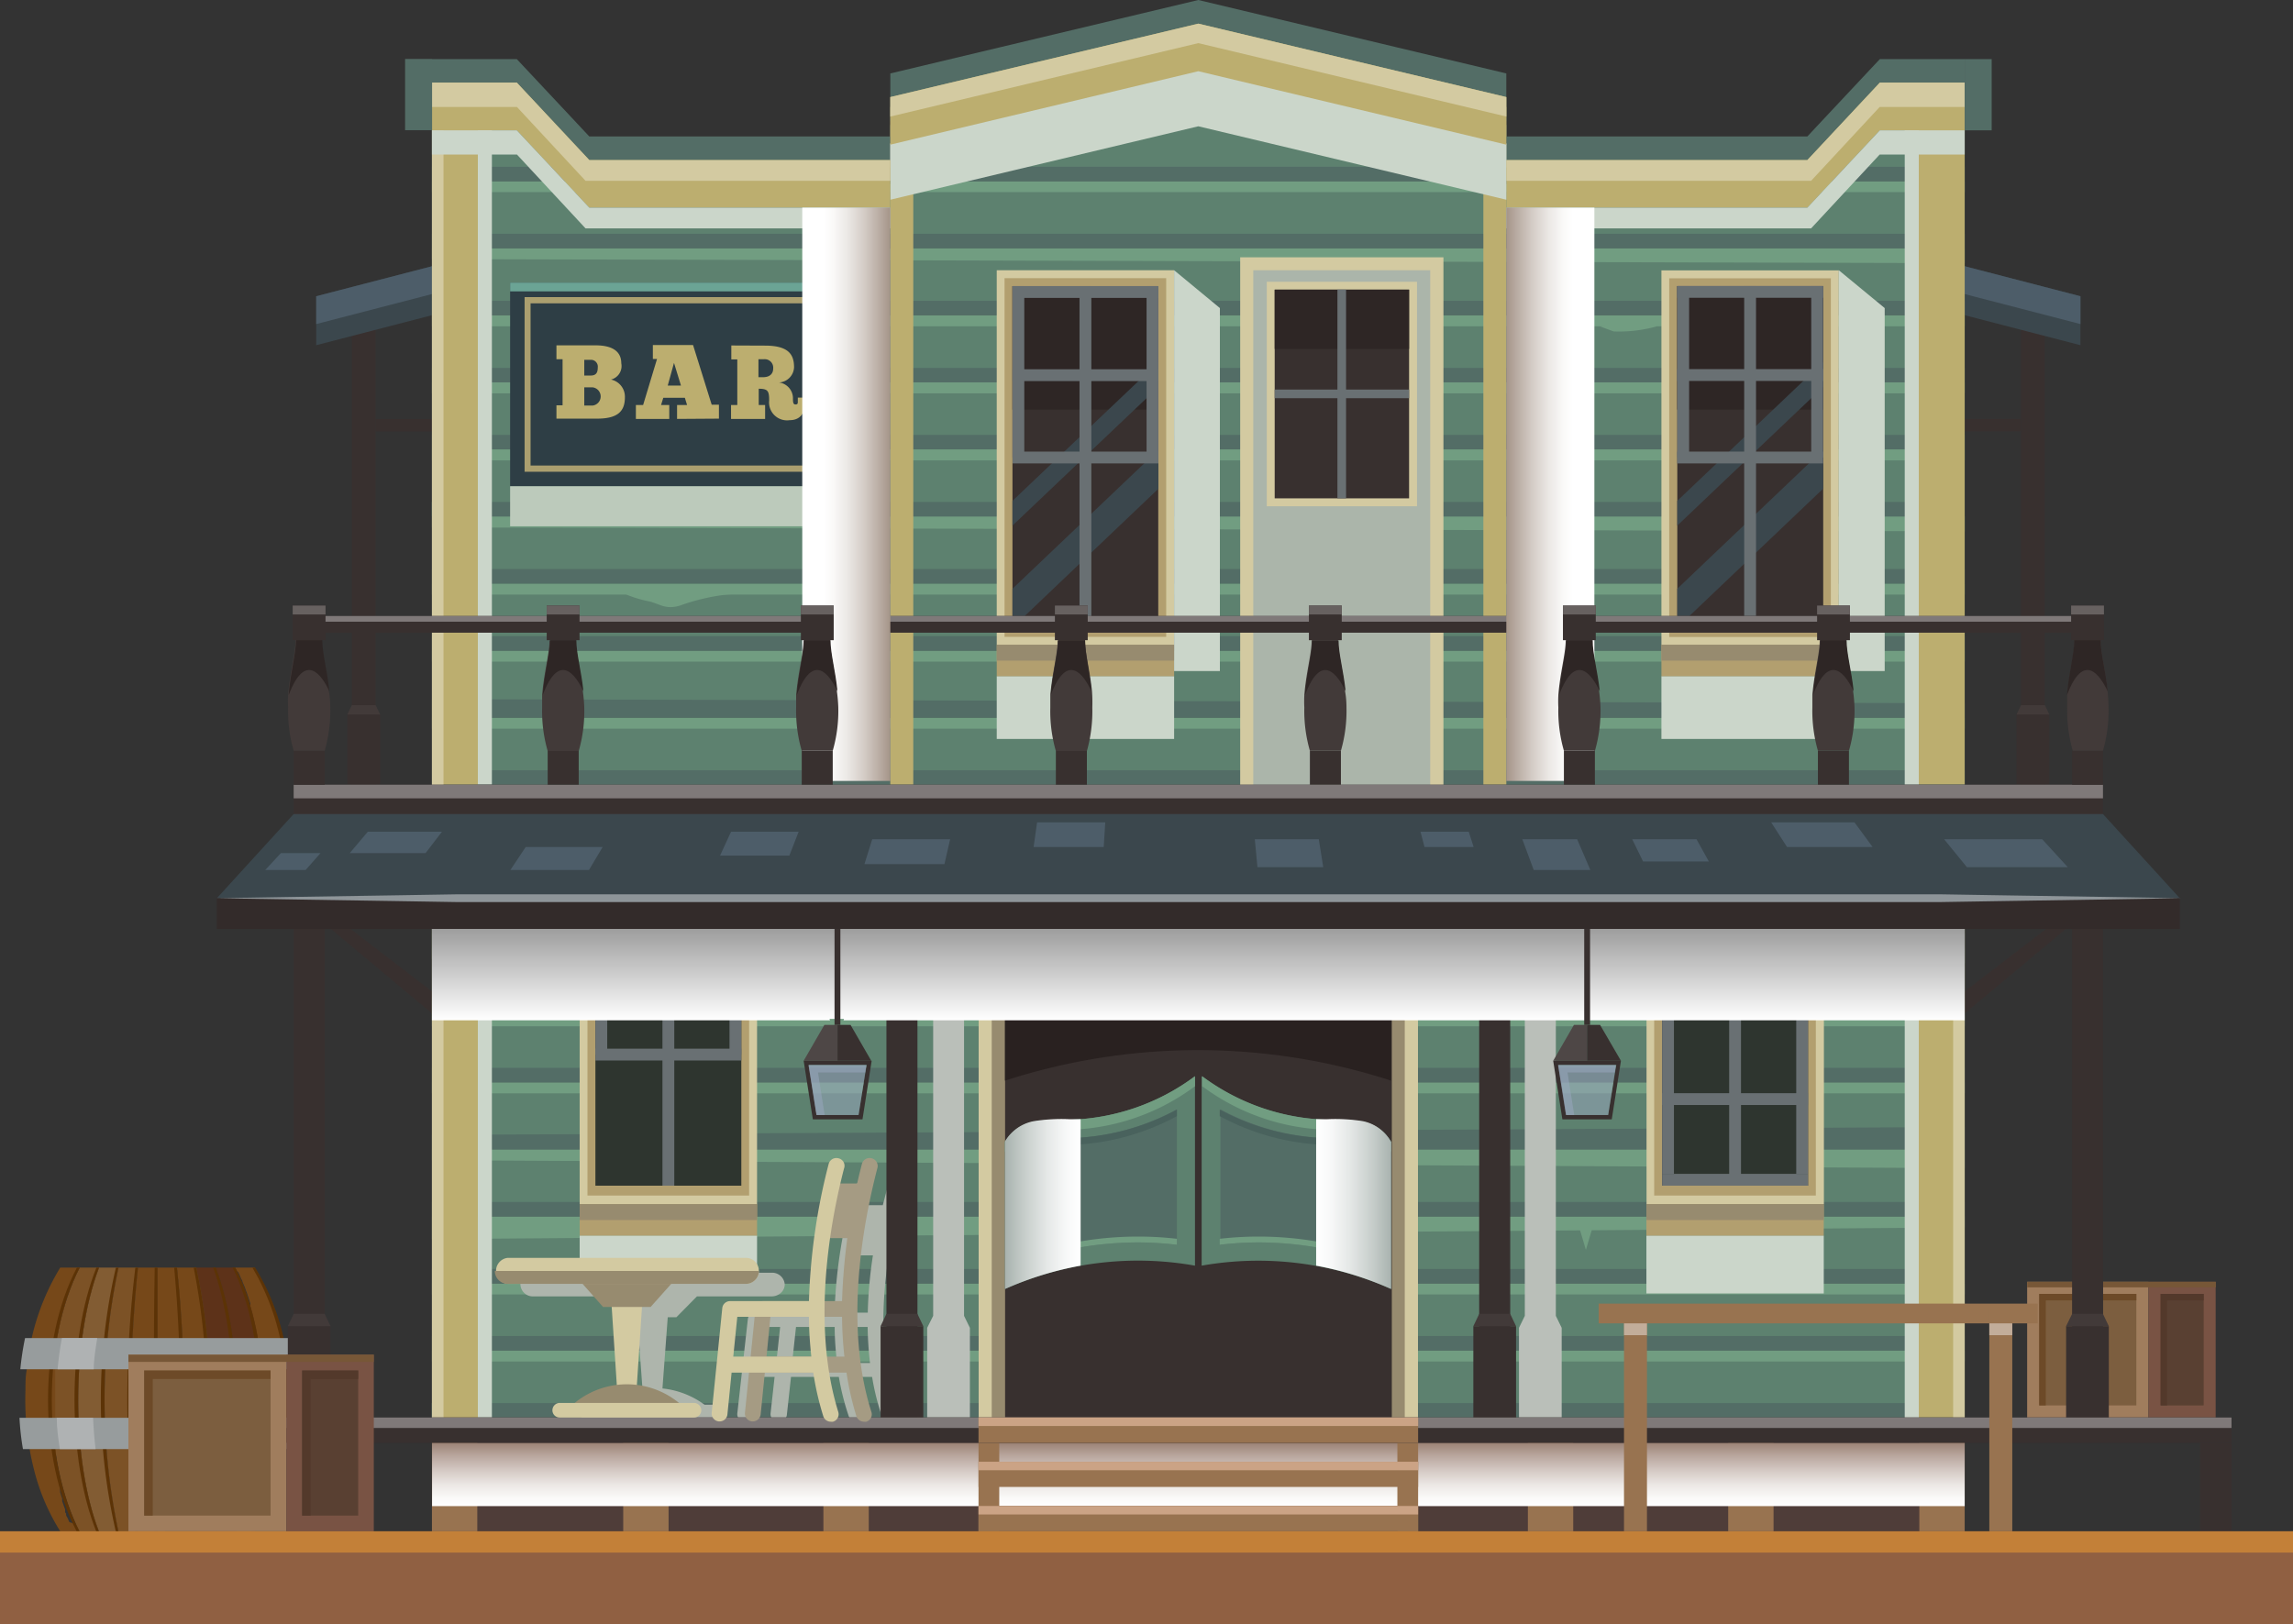 <svg xmlns="http://www.w3.org/2000/svg" xmlns:xlink="http://www.w3.org/1999/xlink" viewBox="0 0 164.83 116.78"><rect x="0" y="0" width="164.83" height="116.78" fill="#333333" stroke="none"/><defs><style>.cls-1{isolation:isolate;}.cls-2{fill:#38302f;}.cls-3{fill:#423a39;}.cls-4{fill:#3b474d;}.cls-5{fill:#4d5d69;}.cls-6{fill:#a07d5d;}.cls-7{fill:#7c5e3f;}.cls-8{fill:#795344;}.cls-9{fill:#594032;}.cls-10{fill:#6d4a28;}.cls-11{fill:#53392b;}.cls-12{fill:#775737;mix-blend-mode:screen;}.cls-13{fill:#764819;}.cls-14{fill:#5c3306;}.cls-15{fill:#5d3219;}.cls-16{fill:#7c5226;}.cls-17{fill:#825c33;}.cls-18{fill:#979c9d;}.cls-19{fill:#afb2b3;}.cls-20{fill:#5d816f;}.cls-21{fill:#719d81;}.cls-22{fill:#536d66;}.cls-23{fill:#bcae6f;}.cls-24{fill:#cbd6ca;}.cls-24,.cls-34,.cls-35,.cls-37,.cls-39,.cls-44,.cls-45,.cls-46,.cls-49,.cls-51,.cls-52,.cls-60{mix-blend-mode:multiply;}.cls-25{fill:#d3caa1;}.cls-26{fill:#978b6f;}.cls-27{fill:#292120;}.cls-28{fill:#b29f6f;}.cls-29{fill:#2e2625;}.cls-30{fill:#697073;}.cls-31{fill:#2e3e45;}.cls-32{fill:#6ba495;}.cls-33{fill:#ab9f6f;}.cls-34{fill:#bccabb;}.cls-36{fill:#aeb5ac;}.cls-37{fill:#abb5aa;}.cls-38{fill:#7f7979;}.cls-39{fill:#babfb9;}.cls-40{fill:#4f3d39;}.cls-41{fill:#987350;}.cls-42{fill:url(#linear-gradient);}.cls-43{fill:#cba385;}.cls-44{fill:#c2ad9a;}.cls-45{fill:url(#linear-gradient-2);}.cls-46{fill:url(#linear-gradient-3);}.cls-47{fill:#676160;}.cls-48{fill:#2e352f;}.cls-49{fill:url(#linear-gradient-4);}.cls-50{fill:#49625d;}.cls-51{fill:url(#linear-gradient-5);}.cls-52{fill:url(#linear-gradient-6);}.cls-53{fill:#a59b83;}.cls-54{fill:#906042;}.cls-55{fill:#c38038;}.cls-56{fill:#332b2a;}.cls-57{fill:#8e9599;}.cls-58{fill:#4e4746;}.cls-59,.cls-60{fill:#9aa8be;opacity:0.52;}</style><linearGradient id="linear-gradient" x1="86.14" y1="103.74" x2="86.14" y2="108.28" gradientUnits="userSpaceOnUse"><stop offset="0" stop-color="#9b8275"/><stop offset="0.19" stop-color="#b7a49b"/><stop offset="0.45" stop-color="#d6cbc6"/><stop offset="0.67" stop-color="#ece8e5"/><stop offset="0.87" stop-color="#faf9f8"/><stop offset="1" stop-color="#fff"/></linearGradient><linearGradient id="linear-gradient-2" x1="108.11" y1="35.54" x2="113.08" y2="35.54" gradientUnits="userSpaceOnUse"><stop offset="0" stop-color="#a08f82"/><stop offset="0.14" stop-color="#b3a59b"/><stop offset="0.41" stop-color="#d4ccc6"/><stop offset="0.65" stop-color="#ebe8e5"/><stop offset="0.86" stop-color="#faf9f8"/><stop offset="1" stop-color="#fff"/></linearGradient><linearGradient id="linear-gradient-3" x1="-5276.41" y1="35.54" x2="-5271.43" y2="35.54" gradientTransform="matrix(1, 0, 0, -1, 5333.91, 71.08)" xlink:href="#linear-gradient-2"/><linearGradient id="linear-gradient-4" x1="86.14" y1="64.58" x2="86.14" y2="73.36" gradientUnits="userSpaceOnUse"><stop offset="0" stop-color="gray"/><stop offset="0.37" stop-color="#acacac"/><stop offset="1" stop-color="#fff"/></linearGradient><linearGradient id="linear-gradient-5" x1="72.24" y1="86.58" x2="77.68" y2="86.58" gradientUnits="userSpaceOnUse"><stop offset="0" stop-color="#a8b2ae"/><stop offset="0.25" stop-color="#c6cdca"/><stop offset="0.56" stop-color="#e5e8e7"/><stop offset="0.82" stop-color="#f8f9f9"/><stop offset="1" stop-color="#fff"/></linearGradient><linearGradient id="linear-gradient-6" x1="-5312.28" y1="86.58" x2="-5306.84" y2="86.58" gradientTransform="matrix(-1, 0, 0, 1, -5212.23, 0)" xlink:href="#linear-gradient-5"/></defs><g class="cls-1"><g id="Слой_2" data-name="Слой 2"><g id="Layer_1" data-name="Layer 1"><g id="Bar_ChunkFive_Roman" data-name="Bar ChunkFive Roman"><rect class="cls-2" x="145.28" y="23.09" width="1.71" height="33.33" transform="translate(292.27 79.51) rotate(180)"/><rect class="cls-2" x="144.96" y="51.37" width="2.36" height="5.05" transform="translate(292.27 107.79) rotate(180)"/><polygon class="cls-3" points="145.28 50.7 146.14 50.7 146.99 50.7 147.31 51.37 146.14 51.37 144.96 51.37 145.28 50.7"/><polygon class="cls-4" points="149.55 24.82 139.25 22.15 139.25 18.63 149.55 21.3 149.55 24.82"/><polygon class="cls-5" points="149.55 21.3 149.55 23.3 139.25 20.63 139.25 18.63 149.55 21.3"/><rect class="cls-2" x="141.23" y="30.12" width="4.05" height="0.89"/><rect class="cls-2" x="25.29" y="23.09" width="1.71" height="33.33"/><rect class="cls-2" x="24.97" y="51.37" width="2.36" height="5.05"/><polygon class="cls-3" points="27 50.7 26.15 50.7 25.29 50.7 24.97 51.37 26.15 51.37 27.33 51.37 27 50.7"/><polygon class="cls-4" points="22.73 24.82 33.03 22.15 33.03 18.63 22.73 21.3 22.73 24.82"/><polygon class="cls-5" points="22.73 21.3 22.73 23.3 33.03 20.63 33.03 18.63 22.73 21.3"/><rect class="cls-2" x="27" y="30.12" width="4.05" height="0.89" transform="translate(58.06 61.14) rotate(180)"/><rect class="cls-6" x="145.72" y="92.16" width="8.72" height="9.76"/><rect class="cls-7" x="146.07" y="93.55" width="8.02" height="6.99" transform="translate(247.12 -53.04) rotate(90)"/><rect class="cls-8" x="154.44" y="92.16" width="4.83" height="9.76" transform="translate(313.71 194.08) rotate(180)"/><rect class="cls-9" x="152.85" y="95.49" width="8.02" height="3.09" transform="translate(253.9 -59.82) rotate(90)"/><polygon class="cls-10" points="147.06 93.5 153.57 93.5 153.57 93.03 146.59 93.03 146.59 101.05 147.06 101.05 147.06 93.5"/><polygon class="cls-11" points="155.78 93.5 158.41 93.5 158.41 93.03 155.31 93.03 155.31 101.05 155.78 101.05 155.78 93.5"/><rect class="cls-12" x="145.72" y="92.16" width="13.56" height="0.4"/><polygon class="cls-2" points="32.29 73.9 23.15 66.26 23.66 65.61 33.12 72.87 32.29 73.9"/><polygon class="cls-2" points="139.16 72.87 148.62 65.61 149.14 66.26 139.99 73.9 139.16 72.87"/><path class="cls-13" d="M20.51,104.19c-.08.48-.18,1-.3,1.42a15.31,15.31,0,0,1-1.9,4.49h-1.4c.11-.21.21-.43.31-.65a1.42,1.42,0,0,0,.08-.18c.13-.29.24-.58.35-.88a1.8,1.8,0,0,0,.08-.21c.13-.39.26-.79.37-1.19a1.46,1.46,0,0,0,0-.2c.08-.28.15-.58.21-.87a2,2,0,0,0,.05-.24c0-.08,0-.15.05-.23.05-.24.09-.49.13-.74l0-.2a.68.68,0,0,0,0-.14l0-.18a.43.43,0,0,1,0,0c0-.11,0-.21,0-.32s0-.25,0-.38v0a2.45,2.45,0,0,0,0-.27l0-.27a2.83,2.83,0,0,0,0-.29c0-.33.05-.67.06-1,0-.1,0-.2,0-.3,0-.34,0-.67,0-1v-.21c0-.1,0-.2,0-.3v-.12c0-.1,0-.2,0-.3v0c0-.1,0-.2,0-.3l0-.32c0-.08,0-.16,0-.24s0-.26,0-.4l0-.31c0-.11,0-.21,0-.32,0-.42-.11-.84-.19-1.24,0-.21-.07-.41-.12-.62l-.06-.3c0-.2-.09-.4-.14-.59s-.06-.24-.1-.36l-.06-.22L18,93.88s0-.1,0-.15c-.08-.24-.15-.47-.23-.7l-.06-.16a1.59,1.59,0,0,1-.07-.2l-.09-.23-.12-.28c0-.09-.07-.17-.11-.26h0a1.89,1.89,0,0,0-.11-.25h0a1.3,1.3,0,0,0-.08-.17L17,91.34l-.1-.2h1.4a16.73,16.73,0,0,1,2.39,7.31c.05.5.09,1,.1,1.49A20.81,20.81,0,0,1,20.51,104.19Z"/><path class="cls-14" d="M20.51,104.19c-.08.48-.18,1-.3,1.42a15.31,15.31,0,0,1-1.9,4.49h-.2A15.58,15.58,0,0,0,20,105.58c.11-.46.2-.92.28-1.39a21.11,21.11,0,0,0,.29-4.28c0-.49-.05-1-.1-1.46a17.21,17.21,0,0,0-2.33-7.31h.2a16.73,16.73,0,0,1,2.39,7.31c.05.5.09,1,.1,1.49A20.81,20.81,0,0,1,20.51,104.19Z"/><path class="cls-15" d="M16.91,91.14c2.67,5.19,2.67,13.78,0,19h-1.4c2-5.19,2-13.78,0-19Z"/><path class="cls-14" d="M16.91,91.14c2.67,5.19,2.67,13.78,0,19h-.19c2.57-5.18,2.58-13.77,0-19Z"/><path class="cls-15" d="M15.51,91.14c2,5.17,2,13.75,0,19h-1.4a45.21,45.21,0,0,0,0-19Z"/><path class="cls-14" d="M15.51,91.14c2,5.17,2,13.75,0,19h-.19c1.91-5.18,1.91-13.77,0-19Z"/><path class="cls-13" d="M14.11,91.14a45.21,45.21,0,0,1,0,19H12.72a90.34,90.34,0,0,0,0-19Z"/><path class="cls-14" d="M14.11,91.14a45.21,45.21,0,0,1,0,19h-.19a48.78,48.78,0,0,0,0-19Z"/><path class="cls-13" d="M12.72,91.14a90.34,90.34,0,0,1,0,19h-1.4v-19Z"/><path class="cls-14" d="M12.72,91.14a90.34,90.34,0,0,1,0,19h-.2a104.41,104.41,0,0,0,0-19Z"/><path class="cls-13" d="M11.32,91.14v19H9.92a90.34,90.34,0,0,1,0-19Z"/><path class="cls-14" d="M11.32,91.14v19h-.2c-.09-5.19-.09-13.8,0-19Z"/><path class="cls-16" d="M9.92,91.14a90.34,90.34,0,0,0,0,19H8.52a45.54,45.54,0,0,1,0-19Z"/><path class="cls-14" d="M9.92,91.14a90.34,90.34,0,0,0,0,19H9.73a78.6,78.6,0,0,1,0-19Z"/><path class="cls-17" d="M8.52,91.14a45.38,45.38,0,0,0,0,19H7.12c-2-5.16-2-13.75,0-19Z"/><path class="cls-14" d="M8.52,91.14a45.38,45.38,0,0,0,0,19H8.33a42.29,42.29,0,0,1,0-19Z"/><path class="cls-16" d="M7.12,91.14c-2,5.23-2,13.82,0,19H5.73c-2.67-5.17-2.69-13.75,0-19Z"/><path class="cls-14" d="M7.12,91.14c-2,5.23-2,13.82,0,19H6.93c-2.08-5.14-2.12-13.73,0-19Z"/><path class="cls-13" d="M5.48,109.6c.08.17.16.34.25.5H4.33a15.31,15.31,0,0,1-1.9-4.49c-.12-.47-.22-.94-.3-1.42a20.13,20.13,0,0,1-.3-4.25c0-.5,0-1,.1-1.49a16.87,16.87,0,0,1,2.4-7.31h1.4c-.09.17-.17.33-.25.5l-.33.76v0h0l-.09.24c-.07.16-.13.33-.19.51l-.09.28v0a.43.43,0,0,0,0,0c-.06.18-.12.36-.17.55v0c0,.09,0,.19-.08.29L4.35,95c0,.19-.09.39-.13.6l-.06.3c0,.2-.07.41-.11.61s0,.21,0,.32-.06.41-.08.62,0,.21,0,.32,0,.3,0,.45,0,.18,0,.26,0,.21,0,.32v0c0,.1,0,.19,0,.29s0,.22,0,.33,0,.22,0,.33,0,.2,0,.3,0,.14,0,.21V101c0,.09,0,.18,0,.27s0,.24,0,.36,0,.25,0,.38,0,.25,0,.38a.62.62,0,0,0,0,.13,2.11,2.11,0,0,0,0,.25,2.28,2.28,0,0,0,0,.26,2.64,2.64,0,0,1,0,.28.25.25,0,0,1,0,.08c0,.12,0,.23,0,.35s0,.08,0,.12,0,.25.05.37l0,.27a.69.69,0,0,1,0,.13,0,0,0,0,1,0,0l0,.19c0,.09,0,.18.05.26a.13.13,0,0,0,0,.06l0,.25h0a.09.09,0,0,1,0,.05v0a.09.09,0,0,0,0,0l0,.18,0,.11,0,.15.06.27.09.37h0c0,.12.06.24.1.36a1.6,1.6,0,0,0,0,.21h0l0,.14a.14.14,0,0,1,0,.06l.09.29.06.17s0,0,0,.05l0,.09s0,0,0,.05l.12.34v0l.09.24a.14.14,0,0,1,0,.06l0,.07c0,.06,0,.12.07.17a.17.17,0,0,1,0,0l0,.08c0,.1.09.19.13.29s.07.17.11.25Z"/><path class="cls-14" d="M5.73,91.14c-2.68,5.2-2.67,13.79,0,19h-.2c-2.77-5.19-2.77-13.77,0-19Z"/><path class="cls-18" d="M21.17,98.45H1.46a20.86,20.86,0,0,1,.34-2.24h19A20.48,20.48,0,0,1,21.17,98.45ZM1.4,101.94a18.66,18.66,0,0,0,.25,2.25H21a20.92,20.92,0,0,0,.25-2.25Z"/><path class="cls-19" d="M4.45,96.21c-.14.73-.24,1.48-.31,2.24h2.6c0-.76.14-1.51.25-2.24Z"/><path class="cls-19" d="M6.87,104.19q-.13-1.11-.18-2.25H4.08c0,.76.11,1.51.22,2.25Z"/><rect class="cls-20" x="83.73" y="44.42" width="4.82" height="110.18" transform="translate(185.65 13.37) rotate(90)"/><rect class="cls-21" x="85.75" y="42.41" width="0.79" height="110.18" transform="translate(183.64 11.35) rotate(90)"/><rect class="cls-22" x="85.62" y="46.32" width="1.04" height="110.18" transform="translate(187.54 15.26) rotate(90)"/><rect class="cls-20" x="83.73" y="39.6" width="4.82" height="110.18" transform="translate(180.83 8.55) rotate(90)"/><rect class="cls-21" x="85.75" y="37.59" width="0.79" height="110.18" transform="translate(178.82 6.53) rotate(90)"/><rect class="cls-22" x="85.62" y="41.49" width="1.04" height="110.18" transform="translate(182.72 10.44) rotate(90)"/><rect class="cls-20" x="83.73" y="34.78" width="4.82" height="110.18" transform="translate(176.01 3.73) rotate(90)"/><polygon class="cls-21" points="31.05 89.09 31.05 87.46 141.23 87.46 141.23 88.25 31.05 89.09"/><rect class="cls-22" x="85.62" y="36.67" width="1.04" height="110.18" transform="translate(177.9 5.62) rotate(90)"/><rect class="cls-20" x="83.73" y="29.96" width="4.82" height="110.18" transform="translate(171.19 -1.09) rotate(90)"/><polygon class="cls-21" points="31.05 83.42 31.05 82.64 141.23 82.64 141.23 83.99 31.05 83.42"/><rect class="cls-22" x="85.62" y="31.85" width="1.04" height="110.18" transform="translate(173.08 0.8) rotate(90)"/><rect class="cls-20" x="83.73" y="25.14" width="4.82" height="110.18" transform="translate(166.37 -5.91) rotate(90)"/><rect class="cls-21" x="85.75" y="23.12" width="0.79" height="110.18" transform="translate(164.35 -7.93) rotate(90)"/><polygon class="cls-22" points="31.05 82.64 31.05 81.6 141.23 81.03 141.23 82.64 31.05 82.64"/><rect class="cls-20" x="83.73" y="20.32" width="4.82" height="110.18" transform="translate(161.55 -10.74) rotate(90)"/><rect class="cls-21" x="85.75" y="18.3" width="0.79" height="110.18" transform="translate(159.53 -12.75) rotate(90)"/><rect class="cls-22" x="85.62" y="22.21" width="1.04" height="110.18" transform="translate(163.44 -8.84) rotate(90)"/><rect class="cls-20" x="83.73" y="15.5" width="4.82" height="110.18" transform="translate(156.73 -15.56) rotate(90)"/><polygon class="cls-21" points="31.05 68.96 31.05 68.17 141.23 68.17 141.23 69.24 31.05 68.96"/><rect class="cls-22" x="85.62" y="17.39" width="1.04" height="110.18" transform="translate(158.62 -13.67) rotate(90)"/><rect class="cls-20" x="83.73" y="10.67" width="4.82" height="110.18" transform="translate(151.9 -20.38) rotate(90)"/><rect class="cls-21" x="31.05" y="63.35" width="110.18" height="1.07"/><rect class="cls-22" x="85.62" y="12.57" width="1.04" height="110.18" transform="translate(153.8 -18.49) rotate(90)"/><rect class="cls-20" x="83.73" y="5.85" width="4.82" height="110.18" transform="translate(147.08 -25.2) rotate(90)"/><rect class="cls-21" x="85.75" y="3.84" width="0.79" height="110.18" transform="translate(145.07 -27.22) rotate(90)"/><polygon class="cls-22" points="31.05 63.35 31.05 62.31 141.23 61.75 141.23 63.35 31.05 63.35"/><rect class="cls-20" x="83.73" y="-1.08" width="4.82" height="110.18" transform="translate(140.15 -32.13) rotate(90)"/><rect class="cls-21" x="85.75" y="-3.1" width="0.79" height="110.18" transform="translate(138.13 -34.15) rotate(90)"/><rect class="cls-22" x="85.62" y="0.81" width="1.04" height="110.18" transform="translate(142.04 -30.24) rotate(90)"/><rect class="cls-20" x="83.73" y="-5.9" width="4.82" height="110.18" transform="translate(135.33 -36.95) rotate(90)"/><rect class="cls-21" x="85.75" y="-7.92" width="0.79" height="110.18" transform="translate(133.31 -38.97) rotate(90)"/><polygon class="cls-22" points="31.05 51.6 31.05 50.27 141.23 50.56 141.23 51.6 31.05 51.6"/><rect class="cls-20" x="83.73" y="-10.72" width="4.82" height="110.18" transform="translate(130.51 -41.78) rotate(90)"/><rect class="cls-21" x="85.75" y="-12.74" width="0.79" height="110.18" transform="translate(128.49 -43.79) rotate(90)"/><rect class="cls-22" x="85.62" y="-8.83" width="1.04" height="110.18" transform="translate(132.4 -39.88) rotate(90)"/><rect class="cls-20" x="83.73" y="-15.54" width="4.82" height="110.18" transform="translate(125.69 -46.6) rotate(90)"/><polygon class="cls-21" points="31.05 37.92 31.05 37.13 141.23 37.13 141.23 38.2 31.05 37.92"/><rect class="cls-22" x="85.62" y="-13.65" width="1.04" height="110.18" transform="translate(127.58 -44.71) rotate(90)"/><rect class="cls-20" x="83.73" y="-20.37" width="4.82" height="110.18" transform="translate(120.86 -51.42) rotate(90)"/><rect class="cls-21" x="85.75" y="-22.38" width="0.79" height="110.18" transform="translate(118.85 -53.44) rotate(90)"/><rect class="cls-22" x="85.62" y="-18.47" width="1.04" height="110.18" transform="translate(122.75 -49.53) rotate(90)"/><rect class="cls-20" x="83.73" y="-25.19" width="4.82" height="110.18" transform="translate(116.04 -56.24) rotate(90)"/><rect class="cls-21" x="85.75" y="-27.2" width="0.79" height="110.18" transform="translate(114.03 -58.26) rotate(90)"/><rect class="cls-22" x="85.62" y="-23.3" width="1.04" height="110.18" transform="translate(117.93 -54.35) rotate(90)"/><rect class="cls-20" x="83.73" y="-30.01" width="4.82" height="110.18" transform="translate(111.22 -61.06) rotate(90)"/><rect class="cls-21" x="85.75" y="-32.03" width="0.79" height="110.18" transform="translate(109.2 -63.08) rotate(90)"/><rect class="cls-22" x="85.62" y="-28.12" width="1.04" height="110.18" transform="translate(113.11 -59.17) rotate(90)"/><rect class="cls-20" x="83.73" y="-34.83" width="4.82" height="110.18" transform="translate(106.4 -65.88) rotate(90)"/><polygon class="cls-21" points="31.05 18.63 31.05 17.85 141.23 17.85 141.23 18.92 31.05 18.63"/><rect class="cls-22" x="85.62" y="-32.94" width="1.04" height="110.18" transform="translate(108.29 -63.99) rotate(90)"/><rect class="cls-20" x="31.05" y="13.03" width="110.18" height="4.82"/><rect class="cls-21" x="31.05" y="13.03" width="110.18" height="0.78"/><rect class="cls-22" x="85.62" y="-37.76" width="1.04" height="110.18" transform="translate(103.47 -68.81) rotate(90)"/><polygon class="cls-20" points="41.29 11.99 42.28 13.03 31.05 13.03 31.05 8.21 37.66 8.21 38.42 8.99 41.29 11.99"/><polygon class="cls-20" points="105.17 8.21 108.28 8.99 108.28 13.03 64 13.03 64 8.99 67.11 8.21 105.17 8.21"/><polygon class="cls-20" points="141.23 8.21 141.23 13.03 129.84 13.03 130.89 11.99 133.92 8.99 134.72 8.21 141.23 8.21"/><polygon class="cls-21" points="37.66 8.21 38.42 8.99 31.05 8.99 31.05 8.21 37.66 8.21"/><polygon class="cls-21" points="105.17 8.21 108.28 8.99 64 8.99 67.11 8.21 105.17 8.21"/><polygon class="cls-21" points="141.23 8.21 141.23 8.99 133.92 8.99 134.72 8.21 141.23 8.21"/><polygon class="cls-22" points="41.29 11.99 42.28 13.03 31.05 13.03 31.05 11.99 41.29 11.99"/><rect class="cls-22" x="64" y="11.99" width="44.28" height="1.04"/><polygon class="cls-22" points="141.23 11.99 141.23 13.03 129.84 13.03 130.89 11.99 141.23 11.99"/><rect class="cls-23" x="31.05" y="7.69" width="3.3" height="48.73"/><rect class="cls-24" x="34.36" y="7.69" width="1.01" height="48.73" transform="translate(69.72 64.1) rotate(180)"/><rect class="cls-23" x="31.05" y="59.32" width="3.3" height="42.61"/><rect class="cls-25" x="31.05" y="59.32" width="0.83" height="42.61"/><rect class="cls-25" x="31.05" y="9.37" width="0.83" height="49.95"/><rect class="cls-24" x="34.36" y="59.32" width="1.01" height="42.61" transform="translate(69.72 161.24) rotate(180)"/><rect class="cls-23" x="137.92" y="59.32" width="3.3" height="42.61" transform="translate(279.15 161.24) rotate(180)"/><rect class="cls-25" x="140.4" y="59.32" width="0.83" height="42.61" transform="translate(281.63 161.24) rotate(180)"/><rect class="cls-24" x="136.92" y="59.32" width="1.01" height="42.61"/><rect class="cls-23" x="137.92" y="7.69" width="3.3" height="48.73" transform="translate(279.15 64.1) rotate(180)"/><rect class="cls-24" x="136.92" y="7.69" width="1.01" height="48.73"/><rect class="cls-23" x="64" y="7.69" width="1.65" height="48.73"/><rect class="cls-23" x="106.63" y="7.69" width="1.65" height="48.73"/><polygon class="cls-20" points="37.16 7.69 37.66 8.21 31.05 8.21 31.05 7.69 37.16 7.69"/><polygon class="cls-20" points="101.07 7.17 105.17 8.21 67.11 8.21 71.22 7.17 86.14 3.38 101.07 7.17"/><polygon class="cls-20" points="141.23 7.69 141.23 8.21 134.72 8.21 135.24 7.69 141.23 7.69"/><polygon class="cls-22" points="37.16 7.69 37.66 8.21 31.05 8.21 31.05 7.69 37.16 7.69"/><polygon class="cls-22" points="101.07 7.17 105.17 8.21 67.11 8.21 71.22 7.17 101.07 7.17"/><polygon class="cls-22" points="141.23 7.69 141.23 8.21 134.72 8.21 135.24 7.69 141.23 7.69"/><polygon class="cls-22" points="135.13 4.25 129.92 9.81 108.28 9.81 108.28 13.23 129.92 13.23 135.13 7.67 141.23 7.67 141.23 4.25 135.13 4.25"/><polygon class="cls-22" points="42.36 13.23 64 13.23 64 9.81 42.36 9.81 37.15 4.25 31.05 4.25 31.05 7.67 37.15 7.67 42.36 13.23"/><polygon class="cls-22" points="108.28 8.71 108.28 5.28 86.14 0 64 5.28 64 8.71 86.14 3.42 108.28 8.71"/><polygon class="cls-23" points="135.13 5.94 129.92 11.51 108.28 11.51 108.28 14.93 129.92 14.93 135.13 9.37 141.23 9.37 141.23 5.94 135.13 5.94"/><polygon class="cls-24" points="86.14 5.04 64 10.32 64 14.36 86.14 9.08 108.28 14.36 108.28 10.32 86.14 5.04"/><polygon class="cls-24" points="86.14 5.04 64 10.32 64 12.04 86.14 6.76 108.28 12.04 108.28 10.32 86.14 5.04"/><polygon class="cls-23" points="42.36 14.93 64 14.93 64 11.51 42.36 11.51 37.15 5.94 31.05 5.94 31.05 9.37 37.15 9.37 42.36 14.93"/><rect class="cls-25" x="68.15" y="68.14" width="35.99" height="31.58" transform="translate(170.07 -2.21) rotate(90)"/><rect class="cls-26" x="68.59" y="69.53" width="35.1" height="29.69" transform="translate(170.51 -1.77) rotate(90)"/><rect class="cls-2" x="69.03" y="70.91" width="34.22" height="27.8" transform="translate(170.96 -1.33) rotate(90)"/><path class="cls-27" d="M72.24,77.7v-10H100v10A45,45,0,0,0,72.24,77.7Z"/><polygon class="cls-25" points="31.05 5.94 37.15 5.94 42.36 11.51 64 11.51 64 13 42.09 13 37.16 7.69 31.05 7.69 31.05 5.94"/><polygon class="cls-24" points="31.05 9.37 37.15 9.37 42.36 14.93 64 14.93 64 16.42 42.09 16.42 37.16 11.11 31.05 11.11 31.05 9.37"/><polygon class="cls-24" points="141.23 9.37 135.13 9.37 129.92 14.93 108.28 14.93 108.28 16.42 130.19 16.42 135.12 11.11 141.23 11.11 141.23 9.37"/><polygon class="cls-25" points="141.23 5.94 135.13 5.94 129.92 11.51 108.28 11.51 108.28 13 130.19 13 135.12 7.69 141.23 7.69 141.23 5.94"/><polygon class="cls-23" points="108.28 10.4 108.28 6.98 86.14 1.7 64 6.98 64 10.4 86.14 5.12 108.28 10.4"/><polygon class="cls-25" points="86.14 1.7 64 6.98 64 8.38 86.14 3.1 108.28 8.38 108.28 6.98 86.14 1.7"/><rect class="cls-25" x="112.35" y="26.52" width="26.92" height="12.75" transform="translate(158.7 -92.91) rotate(90)"/><rect class="cls-28" x="112.92" y="27.09" width="25.79" height="11.62" transform="translate(158.7 -92.91) rotate(90)"/><rect class="cls-2" x="120.57" y="20.57" width="10.49" height="24.66"/><rect class="cls-29" x="120.57" y="20.57" width="10.49" height="8.88"/><rect class="cls-28" x="119.43" y="46.36" width="12.75" height="2.28"/><rect class="cls-24" x="119.43" y="48.63" width="12.75" height="4.5"/><rect class="cls-26" x="119.43" y="46.36" width="12.75" height="1.14"/><polygon class="cls-4" points="131.05 32.35 120.57 42.33 120.57 44.29 121.44 44.29 131.05 35.14 131.05 32.35"/><polygon class="cls-4" points="131.05 26.04 120.57 36.01 120.57 37.79 131.05 27.82 131.05 26.04"/><rect class="cls-30" x="125.38" y="15.75" width="0.85" height="10.49" transform="translate(146.8 -104.82) rotate(90)"/><rect class="cls-30" x="125.38" y="20.57" width="0.85" height="23.72"/><rect class="cls-30" x="120.57" y="20.57" width="0.85" height="12.33"/><rect class="cls-30" x="130.2" y="20.57" width="0.85" height="12.33"/><rect class="cls-30" x="125.38" y="27.65" width="0.85" height="10.49" transform="translate(158.7 -92.91) rotate(90)"/><rect class="cls-30" x="125.38" y="21.73" width="0.85" height="10.49" transform="translate(152.78 -98.84) rotate(90)"/><rect class="cls-25" x="64.56" y="26.52" width="26.92" height="12.75" transform="translate(110.92 -45.13) rotate(90)"/><rect class="cls-28" x="65.13" y="27.09" width="25.79" height="11.62" transform="translate(110.92 -45.13) rotate(90)"/><rect class="cls-2" x="72.78" y="20.57" width="10.48" height="24.66"/><rect class="cls-29" x="72.78" y="20.57" width="10.48" height="8.88"/><polygon class="cls-4" points="83.27 32.35 72.78 42.33 72.78 44.29 73.66 44.29 83.27 35.14 83.27 32.35"/><polygon class="cls-4" points="83.27 26.04 72.78 36.01 72.78 37.79 83.27 27.82 83.27 26.04"/><rect class="cls-30" x="77.6" y="20.57" width="0.85" height="24.66"/><rect class="cls-30" x="72.78" y="20.57" width="0.85" height="12.33"/><rect class="cls-30" x="82.42" y="20.57" width="0.85" height="12.33"/><rect class="cls-30" x="77.6" y="21.73" width="0.85" height="10.48" transform="translate(104.99 -51.05) rotate(90)"/><rect class="cls-30" x="77.6" y="15.75" width="0.85" height="10.48" transform="translate(99.02 -57.03) rotate(90)"/><rect class="cls-28" x="71.65" y="46.36" width="12.75" height="2.28"/><rect class="cls-24" x="71.65" y="48.63" width="12.75" height="4.5"/><polygon class="cls-24" points="87.69 22.15 87.69 48.25 84.4 48.25 84.4 19.43 87.69 22.15"/><rect class="cls-26" x="71.65" y="46.36" width="12.75" height="1.14"/><rect class="cls-30" x="77.6" y="27.65" width="0.85" height="10.48" transform="translate(110.92 -45.13) rotate(90)"/><rect class="cls-31" x="36.67" y="20.32" width="23.96" height="14.65"/><rect class="cls-32" x="36.67" y="20.32" width="23.96" height="0.63"/><path class="cls-33" d="M59.14,21.81V33.47h-21V21.81Zm.45-.45H37.71V33.92H59.59V21.36Z"/><path class="cls-23" d="M40,29.14h.44V25.83H40v-1h2.81c1.26,0,1.85.47,1.85,1.29a1,1,0,0,1-.74,1.17,1.26,1.26,0,0,1,1,1.28c0,1.07-.6,1.53-2,1.53H40ZM42,27h.46c.4,0,.51-.22.51-.58a.49.49,0,0,0-.5-.55H42Zm.6,2.16a.66.66,0,0,0,0-1.31H42v1.31Z"/><path class="cls-23" d="M48.67,30.12v-1h.72l-.16-.52H47.68l-.16.52h.59v1h-2.4v-1h.52l1-3.31h-.3v-1h2.89l1.34,4.29h.52v1Zm.28-2.4-.5-1.63L48,27.72Z"/><path class="cls-23" d="M55,24.85c1.75,0,2.08.7,2.08,1.56A1.14,1.14,0,0,1,56,27.5a1.15,1.15,0,0,1,1,1.07c0,.32,0,.51.18.51s.17-.09.17-.24v-.25h.51V29c0,.62-.27,1.21-1.1,1.21a1.29,1.29,0,0,1-1.47-1.41c0-.68-.08-.85-.75-.85v1.17H55v1H52.55v-1H53V25.84h-.43v-1Zm-.48,2.27h.34c.44,0,.72-.22.72-.62a.61.61,0,0,0-.68-.67h-.38Z"/><rect class="cls-34" x="36.67" y="34.96" width="23.96" height="2.88"/><rect class="cls-25" x="72.78" y="44.37" width="10.48" height="0.86"/><g class="cls-35"><path class="cls-36" d="M64.49,85a.58.58,0,0,0-.69.37c-.11.39-.22.82-.34,1.28H62.24q.13-.54.27-1A.51.51,0,0,0,62.1,85a.57.57,0,0,0-.68.37,36.53,36.53,0,0,0-1.43,9H54.32a.55.55,0,0,0-.56.46L53,101.63a.52.52,0,0,0,.5.57h.06a.55.55,0,0,0,.56-.46L54.44,99h1.24l-.29,2.64a.54.54,0,0,0,.51.57H56a.55.55,0,0,0,.56-.46l.3-2.75H60.3a17.76,17.76,0,0,0,.72,2.85.56.56,0,0,0,.54.36l.17,0a.52.52,0,0,0,.37-.65A16,16,0,0,1,61.45,99h1.24a17.73,17.73,0,0,0,.71,2.85.57.57,0,0,0,.54.36l.17,0a.51.51,0,0,0,.37-.65c-1.94-5.7-.57-12.42.42-15.91A.52.52,0,0,0,64.49,85ZM54.55,98l.29-2.59h1.24L55.8,98Zm2.39,0,.28-2.59H60c0,.85.07,1.72.17,2.59Zm4.35,0a25.24,25.24,0,0,1-.18-2.59h1.26A25.39,25.39,0,0,0,62.54,98Zm1.09-3.62H61.12a33,33,0,0,1,.38-4.12h1.25A31.23,31.23,0,0,0,62.38,94.34Z"/><path class="cls-36" d="M51.73,101H50.65l-.09-.06a6.14,6.14,0,0,0-2.94-1.11L48,94.71h.62l1.48-1.5h5.37a1,1,0,0,0,.66-.25.83.83,0,0,0,.28-.6.9.9,0,0,0-.94-.85H38.34a1,1,0,0,0-.66.25.79.79,0,0,0-.27.6.89.89,0,0,0,.93.85h5.37l1.48,1.5h.62l.37,5.11a6.14,6.14,0,0,0-2.93,1.11l-.1.06H42.08a.48.48,0,1,0,0,1h9.65a.48.48,0,1,0,0-1Z"/></g><polygon class="cls-24" points="135.48 22.15 135.48 48.25 132.18 48.25 132.18 19.43 135.48 22.15"/><rect class="cls-25" x="120.57" y="44.37" width="10.49" height="0.86"/><rect class="cls-25" x="76.44" y="31.21" width="40.04" height="14.61" transform="translate(134.97 -57.94) rotate(90)"/><rect class="cls-37" x="90.09" y="19.43" width="12.72" height="39.1"/><rect class="cls-37" x="91.06" y="38.47" width="10.8" height="15.69"/><rect class="cls-25" x="91.06" y="20.26" width="10.8" height="16.14"/><rect class="cls-2" x="88.95" y="23.5" width="15.01" height="9.66" transform="translate(124.79 -68.13) rotate(90)"/><rect class="cls-29" x="94.33" y="18.12" width="4.26" height="9.66" transform="translate(119.41 -73.5) rotate(90)"/><rect class="cls-30" x="96.14" y="20.82" width="0.62" height="15.01"/><rect class="cls-30" x="96.14" y="23.5" width="0.62" height="9.66" transform="translate(124.79 -68.13) rotate(90)"/><rect class="cls-2" x="21.11" y="44.29" width="130.06" height="1.2"/><rect class="cls-38" x="21.11" y="44.29" width="130.06" height="0.41"/><rect class="cls-2" x="21.11" y="56.42" width="130.06" height="2.9"/><rect class="cls-38" x="21.11" y="56.42" width="130.06" height="0.98"/><rect class="cls-2" x="21.11" y="58.53" width="2.23" height="43.39"/><rect class="cls-2" x="20.69" y="95.35" width="3.07" height="6.58"/><polygon class="cls-3" points="23.34 94.47 22.22 94.47 21.11 94.47 20.69 95.35 22.22 95.35 23.76 95.35 23.34 94.47"/><rect class="cls-2" x="63.72" y="58.53" width="2.23" height="43.39"/><rect class="cls-2" x="63.3" y="95.35" width="3.07" height="6.58"/><polygon class="cls-3" points="65.95 94.47 64.83 94.47 63.72 94.47 63.3 95.35 64.83 95.35 66.37 95.35 65.95 94.47"/><rect class="cls-2" x="106.33" y="58.53" width="2.23" height="43.39"/><rect class="cls-2" x="105.91" y="95.35" width="3.07" height="6.58"/><polygon class="cls-3" points="108.56 94.47 107.45 94.47 106.33 94.47 105.91 95.35 107.45 95.35 108.98 95.35 108.56 94.47"/><rect class="cls-2" x="148.95" y="58.53" width="2.23" height="43.39"/><rect class="cls-2" x="148.52" y="95.35" width="3.07" height="6.58"/><polygon class="cls-3" points="151.17 94.47 150.06 94.47 148.95 94.47 148.52 95.35 150.06 95.35 151.59 95.35 151.17 94.47"/><polygon class="cls-39" points="111.84 94.61 111.84 94.61 111.84 59.32 109.61 59.32 109.61 94.61 109.19 95.47 109.19 95.47 109.19 101.92 109.61 101.92 111.84 101.92 112.26 101.92 112.26 95.47 111.84 94.61"/><polygon class="cls-39" points="69.3 94.61 69.3 94.61 69.3 59.32 67.08 59.32 67.08 94.61 66.65 95.47 66.65 95.47 66.65 101.92 67.08 101.92 69.3 101.92 69.72 101.92 69.72 95.47 69.3 94.61"/><rect class="cls-40" x="31.06" y="101.92" width="110.16" height="8.18"/><rect class="cls-41" x="137.97" y="103.74" width="3.26" height="6.36"/><rect class="cls-41" x="124.23" y="103.74" width="3.26" height="6.36"/><rect class="cls-41" x="109.83" y="103.74" width="3.26" height="6.36"/><rect class="cls-41" x="31.05" y="103.74" width="3.26" height="6.36" transform="translate(65.36 213.84) rotate(180)"/><rect class="cls-41" x="44.79" y="103.74" width="3.26" height="6.36" transform="translate(92.85 213.84) rotate(180)"/><rect class="cls-41" x="59.19" y="103.74" width="3.26" height="6.36" transform="translate(121.64 213.84) rotate(180)"/><g class="cls-35"><rect class="cls-42" x="31.06" y="103.74" width="110.17" height="4.55"/></g><rect class="cls-41" x="70.34" y="103.74" width="1.49" height="6.36"/><rect class="cls-41" x="100.45" y="103.74" width="1.49" height="6.36"/><rect class="cls-2" x="11.87" y="101.92" width="148.54" height="1.82"/><rect class="cls-38" x="11.87" y="101.92" width="148.54" height="0.75"/><rect class="cls-41" x="70.34" y="101.92" width="31.6" height="1.82"/><rect class="cls-43" x="70.34" y="101.92" width="31.6" height="0.61"/><rect class="cls-41" x="70.34" y="105.1" width="31.6" height="1.81"/><rect class="cls-43" x="70.34" y="105.1" width="31.6" height="0.61"/><rect class="cls-41" x="70.34" y="108.28" width="31.6" height="1.82"/><rect class="cls-43" x="70.34" y="108.28" width="31.6" height="0.61"/><rect class="cls-41" x="114.92" y="93.73" width="31.56" height="1.42"/><rect class="cls-41" x="116.74" y="94.2" width="1.65" height="15.9"/><rect class="cls-41" x="143" y="94.2" width="1.65" height="15.9" transform="translate(287.65 204.3) rotate(180)"/><rect class="cls-44" x="143" y="95.15" width="1.65" height="0.85"/><rect class="cls-44" x="116.74" y="95.15" width="1.65" height="0.85"/><rect class="cls-45" x="108.28" y="14.93" width="6.33" height="41.22"/><rect class="cls-46" x="57.67" y="14.93" width="6.33" height="41.22" transform="translate(121.67 71.08) rotate(180)"/><rect class="cls-2" x="21.11" y="53.98" width="2.23" height="2.44"/><rect class="cls-2" x="21.04" y="43.54" width="2.36" height="2.49"/><rect class="cls-47" x="21.04" y="43.54" width="2.36" height="0.64"/><path class="cls-3" d="M23.74,50.87a10.35,10.35,0,0,1-.4,3.11H21.11a10.35,10.35,0,0,1-.4-3.11,8.7,8.7,0,0,1,0-.89c.12-1.59.53-3,.53-3.95h1.89c0,.92.36,2.21.51,3.68C23.71,50.09,23.74,50.48,23.74,50.87Z"/><path class="cls-29" d="M23.68,49.71c-.53-1.13-1.72-2.93-2.93.27.12-1.59.53-3,.53-3.95h1.89C23.17,47,23.53,48.24,23.68,49.71Z"/><rect class="cls-2" x="39.37" y="53.98" width="2.23" height="2.44"/><rect class="cls-2" x="39.3" y="43.54" width="2.36" height="2.49"/><rect class="cls-47" x="39.3" y="43.54" width="2.36" height="0.64"/><path class="cls-3" d="M42,50.87A10.35,10.35,0,0,1,41.6,54H39.37a10.35,10.35,0,0,1-.4-3.11c0-.3,0-.6,0-.89.12-1.59.53-3,.53-3.95h1.89c0,.92.36,2.21.51,3.68A11.12,11.12,0,0,1,42,50.87Z"/><path class="cls-29" d="M41.94,49.71c-.53-1.13-1.72-2.93-2.93.27.12-1.59.53-3,.53-3.95h1.89C41.43,47,41.79,48.24,41.94,49.71Z"/><rect class="cls-2" x="57.63" y="53.98" width="2.23" height="2.44"/><rect class="cls-2" x="57.57" y="43.54" width="2.36" height="2.49"/><rect class="cls-47" x="57.57" y="43.54" width="2.36" height="0.64"/><path class="cls-3" d="M60.26,50.87a10.35,10.35,0,0,1-.4,3.11H57.63a10.35,10.35,0,0,1-.4-3.11c0-.3,0-.6,0-.89.13-1.59.53-3,.53-3.95h1.9c0,.92.36,2.21.5,3.68A11.12,11.12,0,0,1,60.26,50.87Z"/><path class="cls-29" d="M60.2,49.71c-.53-1.13-1.71-2.93-2.93.27.13-1.59.53-3,.53-3.95h1.9C59.7,47,60.06,48.24,60.2,49.71Z"/><rect class="cls-2" x="75.9" y="53.98" width="2.23" height="2.44"/><rect class="cls-2" x="75.83" y="43.54" width="2.36" height="2.49"/><rect class="cls-47" x="75.83" y="43.54" width="2.36" height="0.64"/><path class="cls-3" d="M78.52,50.87A10.59,10.59,0,0,1,78.13,54H75.9a10.35,10.35,0,0,1-.4-3.11c0-.3,0-.6,0-.89.13-1.59.53-3,.53-3.95H78c0,.92.36,2.21.5,3.68A11.12,11.12,0,0,1,78.52,50.87Z"/><path class="cls-29" d="M78.46,49.71c-.52-1.13-1.71-2.93-2.93.27.13-1.59.53-3,.53-3.95H78C78,47,78.32,48.24,78.46,49.71Z"/><rect class="cls-2" x="94.16" y="53.98" width="2.23" height="2.44"/><rect class="cls-2" x="94.09" y="43.54" width="2.36" height="2.49"/><rect class="cls-47" x="94.09" y="43.54" width="2.36" height="0.64"/><path class="cls-3" d="M96.79,50.87a10.35,10.35,0,0,1-.4,3.11H94.16a10.35,10.35,0,0,1-.4-3.11,8.7,8.7,0,0,1,0-.89c.12-1.59.53-3,.53-3.95h1.89c0,.92.36,2.21.51,3.68C96.76,50.09,96.79,50.48,96.79,50.87Z"/><path class="cls-29" d="M96.73,49.71C96.2,48.58,95,46.78,93.8,50c.12-1.59.53-3,.53-3.95h1.89C96.22,47,96.58,48.24,96.73,49.71Z"/><rect class="cls-2" x="130.68" y="53.98" width="2.23" height="2.44"/><rect class="cls-2" x="130.62" y="43.54" width="2.36" height="2.49"/><rect class="cls-47" x="130.62" y="43.54" width="2.36" height="0.64"/><path class="cls-3" d="M133.31,50.87a10.35,10.35,0,0,1-.4,3.11h-2.23a10.35,10.35,0,0,1-.4-3.11c0-.3,0-.6,0-.89.13-1.59.53-3,.53-3.95h1.89c0,.92.36,2.21.51,3.68A11.12,11.12,0,0,1,133.31,50.87Z"/><path class="cls-29" d="M133.25,49.71c-.53-1.13-1.71-2.93-2.93.27.13-1.59.53-3,.53-3.95h1.89C132.74,47,133.1,48.24,133.25,49.71Z"/><rect class="cls-2" x="148.95" y="53.98" width="2.23" height="2.44"/><rect class="cls-2" x="148.88" y="43.54" width="2.36" height="2.49"/><rect class="cls-47" x="148.88" y="43.54" width="2.36" height="0.64"/><path class="cls-3" d="M151.57,50.87a10.35,10.35,0,0,1-.4,3.11H149a10.35,10.35,0,0,1-.4-3.11c0-.3,0-.6,0-.89.13-1.59.53-3,.53-3.95H151c0,.92.36,2.21.5,3.68A11.12,11.12,0,0,1,151.57,50.87Z"/><path class="cls-29" d="M151.51,49.71c-.53-1.13-1.71-2.93-2.93.27.13-1.59.53-3,.53-3.95H151C151,47,151.37,48.24,151.51,49.71Z"/><rect class="cls-2" x="112.42" y="53.98" width="2.23" height="2.44"/><rect class="cls-2" x="112.35" y="43.54" width="2.36" height="2.49"/><rect class="cls-47" x="112.35" y="43.54" width="2.36" height="0.64"/><path class="cls-3" d="M115.05,50.87a10.35,10.35,0,0,1-.4,3.11h-2.23a10.35,10.35,0,0,1-.4-3.11,8.7,8.7,0,0,1,0-.89c.12-1.59.53-3,.53-3.95h1.89c0,.92.36,2.21.51,3.68A11.12,11.12,0,0,1,115.05,50.87Z"/><path class="cls-29" d="M115,49.71c-.53-1.13-1.72-2.93-2.93.27.12-1.59.53-3,.53-3.95h1.89C114.48,47,114.84,48.24,115,49.71Z"/><rect class="cls-25" x="35.94" y="68.09" width="24.21" height="12.75" transform="translate(122.51 26.43) rotate(90)"/><rect class="cls-28" x="36.53" y="68.64" width="23.03" height="11.62" transform="translate(122.49 26.4) rotate(90)"/><rect class="cls-48" x="42.8" y="63.49" width="10.49" height="21.76"/><rect class="cls-29" x="42.8" y="63.49" width="10.49" height="8.88"/><rect class="cls-30" x="47.62" y="63.49" width="0.85" height="21.76"/><rect class="cls-30" x="42.8" y="63.49" width="0.85" height="12.33"/><rect class="cls-30" x="52.44" y="63.49" width="0.85" height="12.33"/><rect class="cls-30" x="47.62" y="70.58" width="0.85" height="10.49" transform="translate(123.87 27.78) rotate(90)"/><rect class="cls-30" x="47.62" y="64.66" width="0.85" height="10.49" transform="translate(117.94 21.86) rotate(90)"/><rect class="cls-30" x="47.62" y="58.68" width="0.85" height="10.49" transform="translate(111.96 15.88) rotate(90)"/><rect class="cls-28" x="41.67" y="86.58" width="12.75" height="2.28"/><rect class="cls-24" x="41.67" y="88.85" width="12.75" height="2.91"/><rect class="cls-26" x="41.67" y="86.58" width="12.75" height="1.14"/><rect class="cls-25" x="112.62" y="68.09" width="24.21" height="12.75" transform="translate(199.2 -50.26) rotate(90)"/><rect class="cls-28" x="113.21" y="68.64" width="23.03" height="11.62" transform="translate(199.17 -50.28) rotate(90)"/><rect class="cls-48" x="119.48" y="63.49" width="10.49" height="21.76"/><rect class="cls-29" x="119.48" y="63.49" width="10.49" height="8.88"/><rect class="cls-30" x="124.3" y="63.49" width="0.85" height="21.76"/><rect class="cls-30" x="119.48" y="63.49" width="0.85" height="20.91"/><rect class="cls-30" x="129.12" y="63.49" width="0.85" height="20.91"/><rect class="cls-30" x="124.3" y="79.59" width="0.85" height="10.49" transform="translate(209.56 -39.9) rotate(90)"/><rect class="cls-30" x="124.3" y="64.66" width="0.85" height="10.49" transform="translate(194.63 -54.83) rotate(90)"/><rect class="cls-30" x="124.3" y="73.78" width="0.85" height="10.49" transform="translate(203.75 -45.7) rotate(90)"/><rect class="cls-30" x="124.3" y="58.68" width="0.85" height="10.49" transform="translate(188.65 -60.81) rotate(90)"/><rect class="cls-28" x="118.35" y="86.58" width="12.75" height="2.28"/><rect class="cls-24" x="118.35" y="88.85" width="12.75" height="4.15"/><rect class="cls-26" x="118.35" y="86.58" width="12.75" height="1.14"/><rect class="cls-49" x="31.05" y="64.58" width="110.18" height="8.78"/><path class="cls-20" d="M85.9,77.38a15.77,15.77,0,0,1-9.05,3.13,12.6,12.6,0,0,0-2.53.14,3.06,3.06,0,0,0-2.08,1.46V92.68A23.44,23.44,0,0,1,85.9,91Z"/><path class="cls-22" d="M73.54,82.51a2,2,0,0,1,1.06-.57,7.43,7.43,0,0,1,1.55-.11h.73a16.94,16.94,0,0,0,7.72-2.07V89.5a24,24,0,0,0-2.82-.17,25,25,0,0,0-8.24,1.42Z"/><path class="cls-50" d="M76.88,81.83h-.73a7.43,7.43,0,0,0-1.55.11,2,2,0,0,0-1.06.57V83a2,2,0,0,1,1.06-.57,7.43,7.43,0,0,1,1.55-.11h.73a17.07,17.07,0,0,0,7.72-2.07v-.47A16.94,16.94,0,0,1,76.88,81.83Z"/><path class="cls-21" d="M73.54,90.33v.42a25,25,0,0,1,8.24-1.42,24,24,0,0,1,2.82.17v-.43a24,24,0,0,0-2.82-.16A24.71,24.71,0,0,0,73.54,90.33Z"/><path class="cls-21" d="M76.85,80.51a12.6,12.6,0,0,0-2.53.14,3.06,3.06,0,0,0-2.08,1.46v.72a3,3,0,0,1,2.08-1.46,12.6,12.6,0,0,1,2.53-.14A15.77,15.77,0,0,0,85.9,78.1v-.72A15.77,15.77,0,0,1,76.85,80.51Z"/><path class="cls-51" d="M77.68,80.47c-.28,0-.55,0-.83,0a12.6,12.6,0,0,0-2.53.14,3.06,3.06,0,0,0-2.08,1.46V92.68A23.89,23.89,0,0,1,77.68,91Z"/><path class="cls-20" d="M86.38,77.38a15.8,15.8,0,0,0,9.05,3.13,12.6,12.6,0,0,1,2.53.14A3,3,0,0,1,100,82.11V92.68A23.44,23.44,0,0,0,86.38,91Z"/><path class="cls-22" d="M98.74,82.51a2,2,0,0,0-1-.57,7.54,7.54,0,0,0-1.55-.11h-.73a17,17,0,0,1-7.73-2.07V89.5a24.12,24.12,0,0,1,2.82-.17,25,25,0,0,1,8.24,1.42Z"/><path class="cls-50" d="M95.41,81.83h.73a7.54,7.54,0,0,1,1.55.11,2,2,0,0,1,1,.57V83a2,2,0,0,0-1-.57,7.54,7.54,0,0,0-1.55-.11h-.73a17.11,17.11,0,0,1-7.73-2.07v-.47A17,17,0,0,0,95.41,81.83Z"/><path class="cls-21" d="M98.74,90.33v.42a25,25,0,0,0-8.24-1.42,24.12,24.12,0,0,0-2.82.17v-.43a24.11,24.11,0,0,1,2.82-.16A24.71,24.71,0,0,1,98.74,90.33Z"/><path class="cls-21" d="M95.43,80.51a12.6,12.6,0,0,1,2.53.14A3,3,0,0,1,100,82.11v.72A3,3,0,0,0,98,81.37a12.6,12.6,0,0,0-2.53-.14,15.8,15.8,0,0,1-9.05-3.13v-.72A15.8,15.8,0,0,0,95.43,80.51Z"/><path class="cls-52" d="M94.61,80.47c.27,0,.54,0,.82,0a12.6,12.6,0,0,1,2.53.14A3,3,0,0,1,100,82.11V92.68A23.81,23.81,0,0,0,94.61,91Z"/><rect class="cls-2" x="158.14" y="103.74" width="2.27" height="6.36"/><rect class="cls-2" x="11.87" y="103.74" width="2.27" height="6.36"/><rect class="cls-6" x="9.23" y="97.4" width="11.35" height="12.7"/><rect class="cls-7" x="9.7" y="99.21" width="10.43" height="9.09" transform="translate(118.66 88.84) rotate(90)"/><rect class="cls-8" x="20.59" y="97.4" width="6.29" height="12.7" transform="translate(47.46 207.5) rotate(180)"/><rect class="cls-9" x="18.52" y="101.74" width="10.43" height="4.03" transform="translate(127.49 80.02) rotate(90)"/><polygon class="cls-10" points="10.98 99.15 19.45 99.15 19.45 98.54 10.37 98.54 10.37 108.97 10.98 108.97 10.98 99.15"/><polygon class="cls-11" points="22.33 99.15 25.75 99.15 25.75 98.54 21.72 98.54 21.72 108.97 22.33 108.97 22.33 99.15"/><rect class="cls-12" x="9.23" y="97.4" width="17.64" height="0.52"/><path class="cls-53" d="M62.65,83.28a.57.57,0,0,0-.69.4,45,45,0,0,0-1.43,9.87H54.87a.56.56,0,0,0-.56.51l-.76,7.52a.57.57,0,0,0,.51.62h.06a.57.57,0,0,0,.56-.51l.3-3h5.87a20.86,20.86,0,0,0,.71,3.13.58.58,0,0,0,.54.4.51.51,0,0,0,.17,0,.55.55,0,0,0,.37-.7c-2-6.28-.57-13.66.42-17.5A.57.57,0,0,0,62.65,83.28ZM55.1,97.54l.28-2.86h5.15a27.59,27.59,0,0,0,.17,2.86Z"/><polygon class="cls-53" points="61.83 85.09 59.89 85.09 59.15 89.02 61.5 89.02 62.09 85.09 61.83 85.09"/><path class="cls-25" d="M60.26,83.28a.57.57,0,0,0-.69.4,44.48,44.48,0,0,0-1.42,9.87H52.48a.56.56,0,0,0-.56.51l-.76,7.52a.57.57,0,0,0,.51.62h.06a.56.56,0,0,0,.56-.51l.3-3h5.87a20.88,20.88,0,0,0,.72,3.13.56.56,0,0,0,.54.4.45.45,0,0,0,.16,0,.56.56,0,0,0,.38-.7c-1.95-6.28-.58-13.66.41-17.5A.55.55,0,0,0,60.26,83.28ZM52.71,97.54,53,94.68h5.15c0,.95.07,1.9.17,2.86Z"/><polygon class="cls-25" points="45.06 93.83 43.92 93.18 44.42 100.83 45.06 100.83 45.7 100.83 46.2 93.18 45.06 93.83"/><polygon class="cls-26" points="45.06 92.04 41.64 92.04 43.35 93.97 45.06 93.97 46.77 93.97 48.49 92.04 45.06 92.04"/><path class="cls-25" d="M54.55,91.38a.9.9,0,0,1-.27.65.93.93,0,0,1-.66.28H36.5a.94.94,0,0,1,0-1.87H53.62A.93.93,0,0,1,54.55,91.38Z"/><path class="cls-26" d="M48.72,100.8a5.91,5.91,0,0,0-7.32,0l-.44.35h8.2Z"/><path class="cls-25" d="M49.88,101.92H40.24a.52.52,0,0,1-.53-.52h0a.53.53,0,0,1,.53-.53h9.64a.53.53,0,0,1,.53.53h0A.52.52,0,0,1,49.88,101.92Z"/><path class="cls-26" d="M54.55,91.38a.9.9,0,0,1-.27.65.93.93,0,0,1-.66.28H36.5a.93.93,0,0,1-.93-.93Z"/><rect class="cls-22" x="141.23" y="4.25" width="1.94" height="5.12"/><rect class="cls-22" x="29.11" y="4.25" width="1.94" height="5.12" transform="translate(60.17 13.61) rotate(180)"/><polygon class="cls-21" points="113.48 88.11 114 89.87 114.52 88.11 113.48 88.11"/><polygon class="cls-21" points="59.63 73.26 60.15 75.03 60.67 73.26 59.63 73.26"/><path class="cls-21" d="M45,42.74a8.89,8.89,0,0,0,1.57.48c.82.16,1.23.65,2.31.32a15,15,0,0,1,3.44-.8c.95,0,0-.59,0-.59Z"/><path class="cls-21" d="M115,23.46s.35.14,1,.37a10.11,10.11,0,0,0,3.12-.37l-1.32-.4Z"/><rect class="cls-54" y="110.1" width="164.83" height="6.68"/><rect class="cls-55" y="110.1" width="164.83" height="1.53"/><polygon class="cls-4" points="156.69 64.58 15.59 64.58 21.11 58.53 151.17 58.53 156.69 64.58"/><rect class="cls-56" x="15.59" y="64.58" width="141.1" height="2.21"/><path class="cls-57" d="M15.59,64.58l6.06-.1,7-.11,4.28-.07h106.5l4.28.07,7,.11,6.06.1-6.06.1-7,.11-4.28.07H32.89l-4.28-.07-7-.11Z"/><polygon class="cls-5" points="105.93 60.9 102.4 60.9 102.11 59.8 105.58 59.8 105.93 60.9"/><polygon class="cls-5" points="114.32 62.55 110.25 62.55 109.43 60.34 113.37 60.34 114.32 62.55"/><polygon class="cls-5" points="122.84 61.94 118.11 61.94 117.33 60.34 121.95 60.34 122.84 61.94"/><polygon class="cls-5" points="134.61 60.9 128.46 60.9 127.32 59.13 133.31 59.13 134.61 60.9"/><polygon class="cls-5" points="148.64 62.35 141.39 62.35 139.75 60.34 146.8 60.34 148.64 62.35"/><polygon class="cls-5" points="90.39 62.35 95.12 62.35 94.8 60.34 90.2 60.34 90.39 62.35"/><polygon class="cls-5" points="74.3 60.9 79.34 60.9 79.45 59.13 74.55 59.13 74.3 60.9"/><polygon class="cls-5" points="62.14 62.13 67.89 62.13 68.3 60.34 62.7 60.34 62.14 62.13"/><polygon class="cls-5" points="51.76 61.52 56.74 61.52 57.41 59.8 52.55 59.8 51.76 61.52"/><polygon class="cls-5" points="36.69 62.55 42.34 62.55 43.32 60.9 37.79 60.9 36.69 62.55"/><polygon class="cls-5" points="30.59 61.34 25.14 61.34 26.44 59.8 31.77 59.8 30.59 61.34"/><polygon class="cls-5" points="21.97 62.55 19.07 62.55 20.19 61.34 23.04 61.34 21.97 62.55"/><polygon class="cls-58" points="114.08 73.69 113.14 73.69 111.65 76.27 114.08 76.27 114.08 73.69"/><polygon class="cls-2" points="114.08 73.69 115.02 73.69 116.52 76.27 114.08 76.27 114.08 73.69"/><path class="cls-2" d="M111.65,76.27l.66,4.21h3.55l.66-4.21Zm3.95,3.9h-3l-.57-3.6h4.16Z"/><polygon class="cls-59" points="116.16 76.58 115.6 80.17 112.57 80.17 112 76.58 116.16 76.58"/><polygon class="cls-60" points="112.68 77.11 116.08 77.11 116.16 76.58 112 76.58 112.57 80.17 113.16 80.17 112.68 77.11"/><rect class="cls-2" x="113.88" y="66.79" width="0.42" height="6.9"/><polygon class="cls-58" points="60.2 73.69 59.26 73.69 57.77 76.27 60.2 76.27 60.2 73.69"/><polygon class="cls-2" points="60.2 73.69 61.14 73.69 62.63 76.27 60.2 76.27 60.2 73.69"/><path class="cls-2" d="M57.77,76.27l.66,4.21H62l.66-4.21Zm3.94,3.9h-3l-.57-3.6h4.16Z"/><polygon class="cls-59" points="62.28 76.58 61.72 80.17 58.69 80.17 58.12 76.58 62.28 76.58"/><polygon class="cls-60" points="58.8 77.11 62.2 77.11 62.28 76.58 58.12 76.58 58.69 80.17 59.28 80.17 58.8 77.11"/><rect class="cls-2" x="59.99" y="66.79" width="0.42" height="6.9"/></g></g></g></g></svg>
